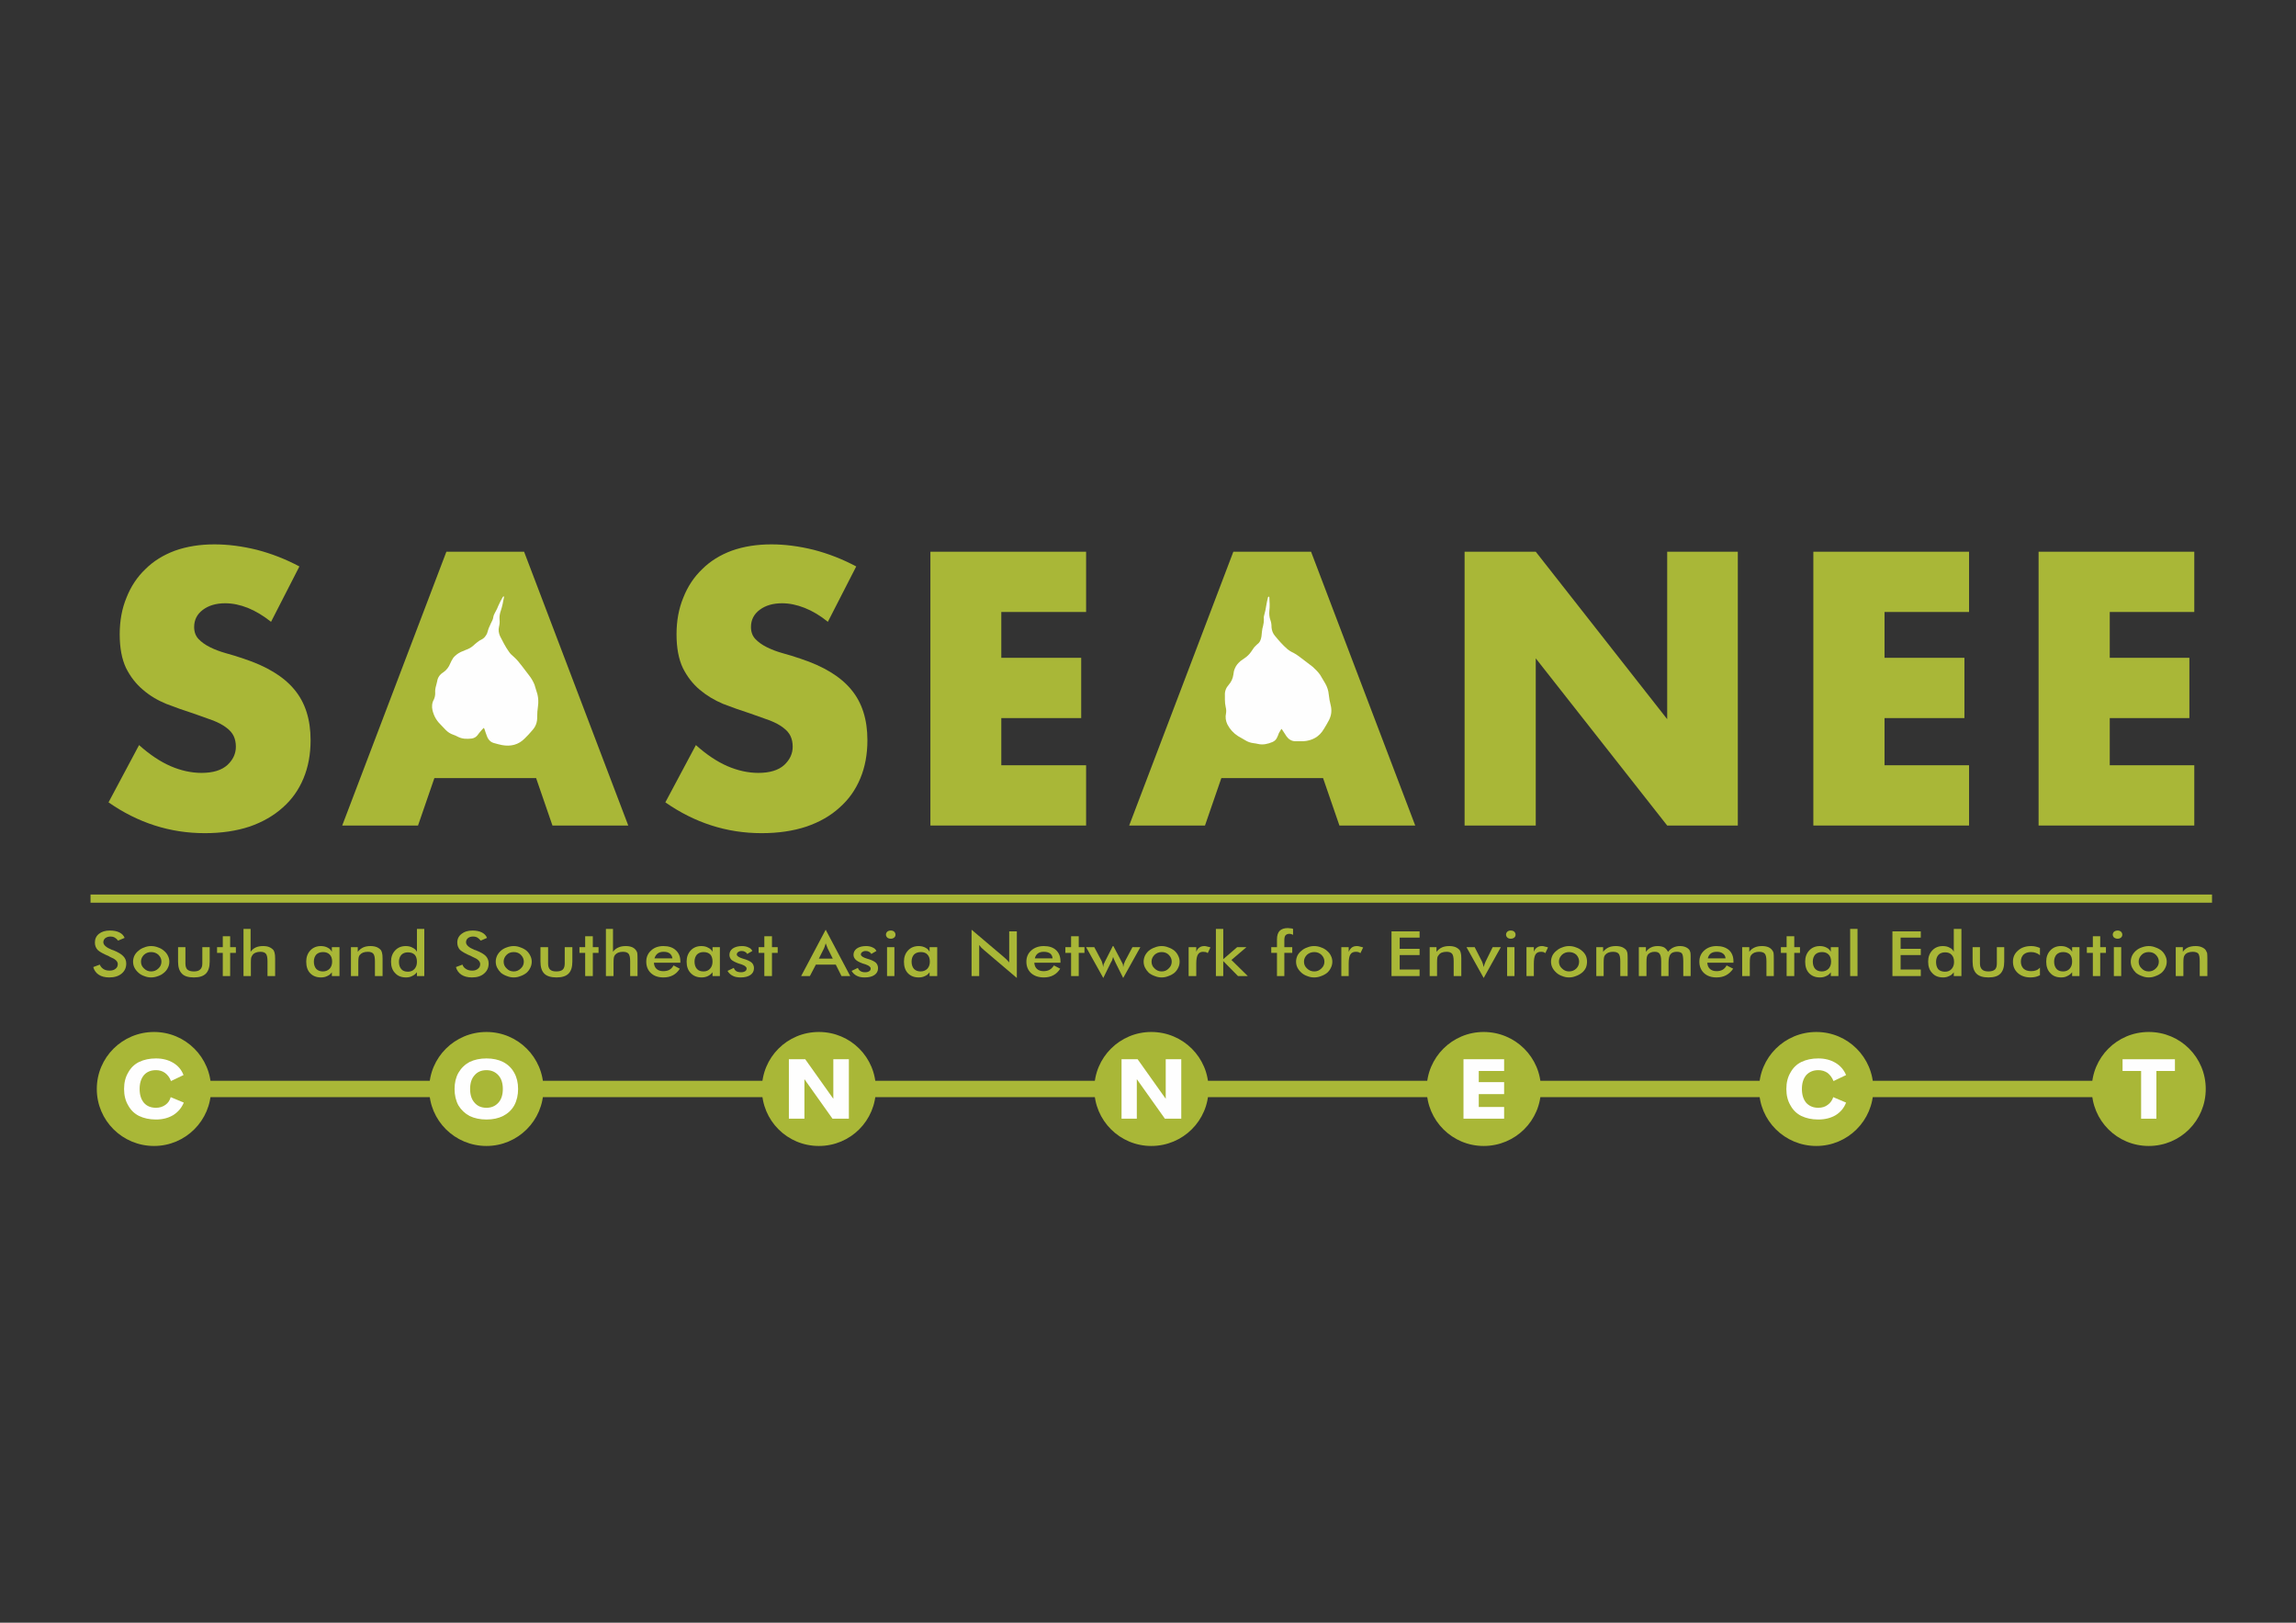 <svg version="1.2" xmlns="http://www.w3.org/2000/svg" viewBox="0 0 842 595" width="1800" height="1272">
	<rect x="0" y="0" width="842" height="595" fill="#333333" stroke="none"/>
	<title>saseanee logo-ai</title>
	<style>
		.s0 { fill: #a9b737 } 
		.s1 { fill: none;stroke: #a9b737;stroke-miterlimit:10;stroke-width: 3 } 
		.s2 { fill: #fefefe } 
	</style>
	<g id="Layer 1">
		<g id="&lt;Group&gt;">
			<path id="&lt;Compound Path&gt;" class="s0" d="m34.2 354.6l2.4-0.9q0.4 1 1.3 1.6 0.9 0.6 2.3 0.6 1.4 0 2.2-0.7 0.8-0.6 0.8-1.7 0-1.5-2.8-2.6-0.3-0.2-0.5-0.3-3.1-1.3-4.1-2.3-1-1.1-1-2.7 0-2 1.5-3.2 1.5-1.2 4-1.2 2.1 0 3.5 0.7 1.4 0.7 1.9 2l-2.4 1q-0.5-0.7-1.2-1.1-0.7-0.4-1.5-0.4-1.2 0-2 0.6-0.7 0.6-0.7 1.5 0 1.5 3.2 2.8 0.2 0.1 0.4 0.1 2.7 1.1 3.7 2.2 1.1 1.1 1.1 2.7 0 2.3-1.7 3.7-1.7 1.4-4.5 1.4-2.4 0-3.9-1-1.5-1-2-2.8z"/>
			<path id="&lt;Compound Path&gt;" fill-rule="evenodd" class="s0" d="m48.8 352.6q0-1.1 0.5-2.2 0.5-1 1.5-1.8 0.9-0.8 2.1-1.2 1.2-0.5 2.5-0.5 1.4 0 2.6 0.5 1.2 0.4 2.1 1.2 1 0.8 1.5 1.9 0.5 1 0.5 2.1 0 1.2-0.5 2.2-0.5 1.1-1.5 1.9-0.9 0.8-2.1 1.2-1.3 0.5-2.6 0.5-1.3 0-2.5-0.5-1.2-0.4-2.1-1.2-1-0.9-1.5-1.9-0.5-1-0.5-2.2zm10.4 0q0-1.4-1.1-2.5-1.1-1-2.7-1-1.5 0-2.6 1-1.1 1.1-1.1 2.5 0 1.5 1.1 2.5 1.1 1.1 2.6 1.1 1.6 0 2.7-1.1 1.1-1 1.1-2.5z"/>
			<path id="&lt;Compound Path&gt;" class="s0" d="m68 347.3v6q0 1.5 0.7 2.2 0.8 0.7 2.4 0.7 1.6 0 2.3-0.7 0.8-0.7 0.8-2.2v-6h2.7v5.3q0 3-1.4 4.4-1.4 1.4-4.4 1.4-3.1 0-4.4-1.4-1.4-1.4-1.4-4.4v-5.3z"/>
			<path id="&lt;Compound Path&gt;" class="s0" d="m81.7 357.9v-8.5h-2.1v-2.1h2.1v-4h2.7v4h2.1v2.1h-2.1v8.5z"/>
			<path id="&lt;Compound Path&gt;" class="s0" d="m89.3 357.9v-17.3h2.6v8.4q0.8-1.1 1.9-1.6 1.1-0.5 2.7-0.5 1.4 0 2.3 0.4 0.9 0.4 1.5 1.1 0.3 0.5 0.4 1 0.2 0.6 0.2 2.1v6.4h-2.8v-5.4q0-2.1-0.6-2.8-0.6-0.7-2-0.7-1 0-1.7 0.3-0.8 0.3-1.2 0.9-0.3 0.4-0.5 1-0.1 0.6-0.1 1.9v4.8z"/>
			<path id="&lt;Compound Path&gt;" fill-rule="evenodd" class="s0" d="m124.5 357.9h-2.8v-1.4q-0.7 1-1.7 1.4-1 0.5-2.3 0.5-2.5 0-4-1.6-1.4-1.5-1.4-4.2 0-2.5 1.5-4.1 1.5-1.6 3.9-1.6 1.4 0 2.5 0.6 1 0.5 1.5 1.5v-1.7h2.8zm-2.7-5.3q0-1.7-0.9-2.6-0.9-0.9-2.4-0.9-1.6 0-2.5 0.9-0.9 1-0.9 2.6 0 1.7 0.9 2.7 0.9 0.9 2.4 0.9 1.5 0 2.5-1 0.9-1 0.9-2.6z"/>
			<path id="&lt;Compound Path&gt;" class="s0" d="m128.7 357.9v-10.6h2.5v1.7q0.9-1.1 2-1.6 1.1-0.5 2.7-0.5 1.3 0 2.3 0.4 0.9 0.4 1.5 1.1 0.3 0.5 0.4 1 0.2 0.6 0.2 2.1v6.4h-2.8v-5.4q0-2.1-0.6-2.8-0.6-0.7-2-0.7-1 0-1.8 0.3-0.7 0.3-1.2 0.9-0.3 0.4-0.4 1-0.1 0.6-0.1 1.9v4.8z"/>
			<path id="&lt;Compound Path&gt;" fill-rule="evenodd" class="s0" d="m152.9 340.6h2.7v17.3h-2.7v-1.4q-0.8 1-1.8 1.4-0.9 0.5-2.2 0.5-2.6 0-4-1.6-1.5-1.5-1.5-4.2 0-2.5 1.5-4.1 1.5-1.6 3.9-1.6 1.5 0 2.5 0.6 1.1 0.5 1.6 1.5zm0 12.1q0-1.7-0.8-2.6-0.9-0.9-2.5-0.9-1.5 0-2.4 0.9-0.9 1-0.9 2.6 0 1.7 0.9 2.7 0.8 0.9 2.4 0.9 1.5 0 2.4-1 0.9-1 0.9-2.6z"/>
			<path id="&lt;Compound Path&gt;" class="s0" d="m167.2 354.6l2.4-0.9q0.3 1 1.3 1.6 0.9 0.6 2.3 0.6 1.3 0 2.1-0.7 0.8-0.6 0.8-1.7 0-1.5-2.7-2.6-0.4-0.2-0.6-0.3-3-1.3-4.1-2.3-1-1.1-1-2.7 0-2 1.6-3.2 1.5-1.2 4-1.2 2 0 3.4 0.7 1.4 0.7 1.9 2l-2.3 1q-0.6-0.7-1.2-1.1-0.7-0.4-1.6-0.4-1.2 0-1.9 0.6-0.7 0.6-0.7 1.5 0 1.5 3.1 2.8 0.3 0.1 0.4 0.1 2.8 1.1 3.8 2.2 1 1.1 1 2.7 0 2.3-1.7 3.7-1.6 1.4-4.4 1.4-2.4 0-3.9-1-1.5-1-2-2.8z"/>
			<path id="&lt;Compound Path&gt;" fill-rule="evenodd" class="s0" d="m181.8 352.6q0-1.1 0.5-2.2 0.5-1 1.4-1.8 0.9-0.8 2.1-1.2 1.3-0.5 2.6-0.5 1.3 0 2.5 0.5 1.2 0.4 2.2 1.2 0.9 0.8 1.4 1.9 0.5 1 0.5 2.1 0 1.2-0.5 2.2-0.5 1.1-1.4 1.9-1 0.8-2.2 1.2-1.2 0.5-2.5 0.5-1.3 0-2.5-0.5-1.2-0.4-2.2-1.2-0.9-0.9-1.4-1.9-0.5-1-0.5-2.2zm10.3 0q0-1.4-1.1-2.5-1-1-2.6-1-1.6 0-2.6 1-1.1 1.1-1.1 2.5 0 1.5 1.1 2.5 1 1.1 2.6 1.1 1.5 0 2.6-1.1 1.1-1 1.1-2.5z"/>
			<path id="&lt;Compound Path&gt;" class="s0" d="m201 347.3v6q0 1.5 0.7 2.2 0.7 0.7 2.3 0.7 1.7 0 2.4-0.7 0.7-0.7 0.7-2.2v-6h2.8v5.3q0 3-1.4 4.4-1.4 1.4-4.4 1.4-3.1 0-4.5-1.4-1.4-1.4-1.4-4.4v-5.3z"/>
			<path id="&lt;Compound Path&gt;" class="s0" d="m214.6 357.9v-8.5h-2.1v-2.1h2.1v-4h2.8v4h2.1v2.1h-2.1v8.5z"/>
			<path id="&lt;Compound Path&gt;" class="s0" d="m222.2 357.9v-17.3h2.6v8.4q0.8-1.1 2-1.6 1.1-0.5 2.7-0.5 1.3 0 2.3 0.4 0.9 0.4 1.4 1.1 0.4 0.5 0.5 1 0.1 0.6 0.1 2.1v6.4h-2.7v-5.4q0-2.1-0.6-2.8-0.6-0.7-2.1-0.7-0.9 0-1.7 0.3-0.7 0.3-1.2 0.9-0.3 0.4-0.4 1-0.1 0.6-0.1 1.9v4.8z"/>
			<path id="&lt;Compound Path&gt;" fill-rule="evenodd" class="s0" d="m249.5 353h-9.7q0.1 1.5 1 2.3 0.9 0.8 2.4 0.8 1.4 0 2.3-0.5 0.9-0.5 1.5-1.6l2.3 1.2q-1 1.6-2.5 2.4-1.5 0.8-3.5 0.8-2.9 0-4.6-1.6-1.7-1.6-1.7-4.2 0-2.5 1.8-4.1 1.7-1.6 4.5-1.6 2.9 0 4.5 1.5 1.7 1.5 1.7 4.1zm-2.9-1.6q-0.2-1.2-1-1.8-0.8-0.6-2.2-0.6-1.4 0-2.2 0.6-0.8 0.6-1.2 1.8z"/>
			<path id="&lt;Compound Path&gt;" fill-rule="evenodd" class="s0" d="m264 357.9h-2.7v-1.4q-0.8 1-1.7 1.4-1 0.5-2.3 0.5-2.5 0-4-1.6-1.5-1.5-1.5-4.2 0-2.5 1.5-4.1 1.5-1.6 3.9-1.6 1.5 0 2.5 0.6 1.1 0.5 1.6 1.5v-1.7h2.7zm-2.7-5.3q0-1.7-0.8-2.6-0.9-0.9-2.5-0.9-1.5 0-2.4 0.9-0.9 1-0.9 2.6 0 1.7 0.9 2.7 0.8 0.9 2.4 0.9 1.5 0 2.4-1 0.9-1 0.9-2.6z"/>
			<path id="&lt;Compound Path&gt;" class="s0" d="m266.8 356l2.3-1.1q0.3 0.8 0.9 1.2 0.7 0.4 1.8 0.4 0.9 0 1.5-0.4 0.5-0.3 0.5-1 0-0.8-1.9-1.5-0.6-0.2-1-0.3-1.9-0.7-2.7-1.4-0.7-0.8-0.7-1.8 0-1.4 1.2-2.3 1.3-0.9 3.4-0.9 1.4 0 2.4 0.5 1 0.4 1.4 1.3l-1.9 1.1q-0.2-0.5-0.8-0.8-0.5-0.3-1.2-0.3-0.8 0-1.3 0.4-0.5 0.3-0.5 0.9 0 0.8 2.2 1.5 0.6 0.2 1 0.3 1.7 0.6 2.4 1.3 0.7 0.8 0.7 1.9 0 1.6-1.3 2.5-1.3 0.9-3.6 0.9-1.8 0-2.9-0.6-1.2-0.6-1.9-1.8z"/>
			<path id="&lt;Compound Path&gt;" class="s0" d="m280.3 357.9v-8.5h-2.1v-2.1h2.1v-4h2.8v4h2.1v2.1h-2.1v8.5z"/>
			<path id="&lt;Compound Path&gt;" fill-rule="evenodd" class="s0" d="m308.6 357.9l-2.1-4.2h-7.3l-2.2 4.2h-3.2l9-17 9 17zm-8.3-6.4h5.1l-1.9-3.8q-0.1-0.3-0.3-0.8-0.2-0.5-0.4-1-0.1 0.5-0.3 1-0.2 0.4-0.3 0.8z"/>
			<path id="&lt;Compound Path&gt;" class="s0" d="m312.3 356l2.3-1.1q0.3 0.8 1 1.2 0.6 0.4 1.7 0.4 0.9 0 1.5-0.4 0.5-0.3 0.5-1 0-0.8-1.9-1.5-0.6-0.2-1-0.3-1.9-0.7-2.6-1.4-0.8-0.8-0.8-1.8 0-1.4 1.2-2.3 1.3-0.9 3.4-0.9 1.4 0 2.4 0.5 1 0.4 1.4 1.3l-1.9 1.1q-0.2-0.5-0.8-0.8-0.5-0.3-1.2-0.3-0.8 0-1.3 0.4-0.5 0.3-0.5 0.9 0 0.8 2.2 1.5 0.6 0.2 1 0.3 1.7 0.6 2.4 1.3 0.7 0.8 0.7 1.9 0 1.6-1.3 2.5-1.3 0.9-3.6 0.9-1.8 0-2.9-0.6-1.2-0.6-1.9-1.8z"/>
			<path id="&lt;Compound Path&gt;" class="s0" d="m324.9 342.7q0-0.6 0.5-1.1 0.5-0.4 1.3-0.4 0.7 0 1.2 0.4 0.5 0.5 0.5 1.1 0 0.7-0.5 1.1-0.5 0.4-1.2 0.4-0.8 0-1.3-0.4-0.5-0.5-0.5-1.1zm0.4 15.2v-10.6h2.7v10.6z"/>
			<path id="&lt;Compound Path&gt;" fill-rule="evenodd" class="s0" d="m343.7 357.9h-2.8v-1.4q-0.7 1-1.7 1.4-1 0.5-2.3 0.5-2.5 0-4-1.6-1.4-1.5-1.4-4.2 0-2.5 1.5-4.1 1.5-1.6 3.9-1.6 1.4 0 2.5 0.6 1 0.5 1.5 1.5v-1.7h2.8zm-2.7-5.3q0-1.7-0.9-2.6-0.8-0.9-2.4-0.9-1.6 0-2.5 0.9-0.9 1-0.9 2.6 0 1.7 0.9 2.7 0.9 0.9 2.4 0.9 1.5 0 2.5-1 0.9-1 0.9-2.6z"/>
			<path id="&lt;Compound Path&gt;" class="s0" d="m356.3 357.9v-17l11.8 10q0.5 0.4 1 0.9 0.5 0.5 1 1.1v-11.4h2.8v17.1l-12-10.2q-0.5-0.5-1-0.9-0.4-0.5-0.8-1v11.4z"/>
			<path id="&lt;Compound Path&gt;" fill-rule="evenodd" class="s0" d="m388.9 353h-9.6q0.1 1.5 1 2.3 0.9 0.8 2.4 0.8 1.3 0 2.2-0.5 0.9-0.5 1.6-1.6l2.3 1.2q-1 1.6-2.5 2.4-1.5 0.8-3.5 0.8-2.9 0-4.7-1.6-1.7-1.6-1.7-4.2 0-2.5 1.8-4.1 1.8-1.6 4.6-1.6 2.9 0 4.5 1.5 1.6 1.5 1.6 4.1zm-2.9-1.6q-0.1-1.2-0.9-1.8-0.9-0.6-2.3-0.6-1.4 0-2.2 0.6-0.8 0.6-1.1 1.8z"/>
			<path id="&lt;Compound Path&gt;" class="s0" d="m392.8 357.9v-8.5h-2.1v-2.1h2.1v-4h2.8v4h2.1v2.1h-2.1v8.5z"/>
			<path id="&lt;Compound Path&gt;" class="s0" d="m411.9 358.6l-2.8-5.6q-0.3-0.6-0.5-1.1-0.2-0.5-0.4-1-0.2 0.7-0.4 1.3-0.3 0.5-0.4 0.7l-2.8 5.7-6.3-11.3h3l2.7 5.1q0.1 0.3 0.3 0.9 0.1 0.6 0.3 1.3 0-0.4 0.1-0.9 0.2-0.4 0.5-1.1l2.9-5.7h0.2l3 5.7q0.3 0.6 0.5 1 0.1 0.5 0.1 1 0.1-0.6 0.3-1.2 0.2-0.5 0.4-1l2.7-5.1h2.9z"/>
			<path id="&lt;Compound Path&gt;" fill-rule="evenodd" class="s0" d="m419.4 352.6q0-1.1 0.5-2.2 0.5-1 1.4-1.8 1-0.8 2.2-1.2 1.2-0.5 2.5-0.5 1.3 0 2.5 0.5 1.2 0.4 2.2 1.2 0.9 0.8 1.4 1.9 0.5 1 0.5 2.1 0 1.2-0.5 2.2-0.5 1.1-1.4 1.9-1 0.8-2.2 1.2-1.2 0.5-2.5 0.5-1.3 0-2.5-0.5-1.2-0.4-2.2-1.2-0.9-0.9-1.4-1.9-0.5-1-0.5-2.2zm10.3 0q0-1.4-1.1-2.5-1-1-2.6-1-1.5 0-2.6 1-1.1 1.1-1.1 2.5 0 1.5 1.1 2.5 1.1 1.1 2.6 1.1 1.6 0 2.6-1.1 1.1-1 1.1-2.5z"/>
			<path id="&lt;Compound Path&gt;" class="s0" d="m438.7 349q0.4-1.1 1.2-1.6 0.7-0.5 1.8-0.5 0.5 0 1.1 0.2 0.6 0.1 1.1 0.3l-1 2.1q-0.3-0.3-0.7-0.4-0.5-0.1-1-0.1-1.3 0-1.9 1-0.6 1-0.6 3.3v4.6h-2.8v-10.6h2.8z"/>
			<path id="&lt;Compound Path&gt;" class="s0" d="m445.9 357.9v-17.3h2.7v11.1l5.1-4.4h3.4l-5.5 4.7 6 5.9h-3.6l-5.4-5.5v5.5z"/>
			<path id="&lt;Compound Path&gt;" class="s0" d="m468.3 357.9v-8.5h-2.1v-2.1h2.1v-2.8q0-2.2 1-3.2 1-1 3-1 0.5 0 1 0.1 0.4 0 0.9 0.2v2.2q-0.3-0.2-0.7-0.3-0.3-0.1-0.6-0.1-1 0-1.5 0.6-0.4 0.5-0.4 1.8v2.5h2.9v2.1h-2.9v8.5z"/>
			<path id="&lt;Compound Path&gt;" fill-rule="evenodd" class="s0" d="m475.3 352.6q0-1.1 0.5-2.2 0.5-1 1.5-1.8 0.9-0.8 2.1-1.2 1.2-0.5 2.5-0.5 1.4 0 2.6 0.5 1.2 0.4 2.1 1.2 1 0.8 1.5 1.9 0.5 1 0.5 2.1 0 1.2-0.5 2.2-0.5 1.1-1.4 1.9-1 0.8-2.2 1.2-1.2 0.5-2.6 0.5-1.3 0-2.5-0.5-1.2-0.4-2.1-1.2-1-0.9-1.5-1.9-0.5-1-0.5-2.2zm10.4 0q0-1.4-1.1-2.5-1.1-1-2.6-1-1.6 0-2.7 1-1.1 1.1-1.1 2.5 0 1.5 1.1 2.5 1.1 1.1 2.7 1.1 1.5 0 2.6-1.1 1.1-1 1.1-2.5z"/>
			<path id="&lt;Compound Path&gt;" class="s0" d="m494.6 349q0.5-1.1 1.2-1.6 0.7-0.5 1.8-0.5 0.6 0 1.2 0.2 0.5 0.1 1.1 0.3l-1 2.1q-0.4-0.3-0.8-0.4-0.4-0.1-0.9-0.1-1.4 0-2 1-0.6 1-0.6 3.3v4.6h-2.7v-10.6h2.7z"/>
			<path id="&lt;Compound Path&gt;" class="s0" d="m510.3 357.9v-16.4h10.3v2.3h-7.3v4.1h7.3v2.3h-7.3v5.3h7.3v2.4z"/>
			<path id="&lt;Compound Path&gt;" class="s0" d="m524.3 357.9v-10.6h2.5v1.7q0.9-1.1 2-1.6 1.1-0.5 2.7-0.5 1.3 0 2.3 0.4 0.9 0.4 1.5 1.1 0.3 0.5 0.4 1 0.2 0.6 0.2 2.1v6.4h-2.8v-5.4q0-2.1-0.6-2.8-0.6-0.7-2-0.7-1 0-1.8 0.3-0.7 0.3-1.1 0.9-0.4 0.4-0.5 1-0.1 0.6-0.1 1.9v4.8z"/>
			<path id="&lt;Compound Path&gt;" class="s0" d="m544.1 358.6l-6.3-11.3h3l2.7 5.3q0.1 0.3 0.3 0.8 0.1 0.5 0.3 1.2 0.2-0.5 0.3-1 0.2-0.5 0.4-1l2.6-5.3h3z"/>
			<path id="&lt;Compound Path&gt;" class="s0" d="m552.3 342.7q0-0.6 0.5-1.1 0.5-0.4 1.2-0.4 0.8 0 1.3 0.4 0.5 0.5 0.5 1.1 0 0.7-0.5 1.1-0.5 0.4-1.3 0.4-0.7 0-1.2-0.4-0.5-0.5-0.5-1.1zm0.4 15.2v-10.6h2.7v10.6z"/>
			<path id="&lt;Compound Path&gt;" class="s0" d="m562.5 349q0.4-1.1 1.2-1.6 0.7-0.5 1.8-0.5 0.6 0 1.1 0.2 0.6 0.1 1.1 0.3l-1 2.1q-0.3-0.3-0.7-0.4-0.4-0.1-0.9-0.1-1.4 0-2 1-0.6 1-0.6 3.3v4.6h-2.7v-10.6h2.7z"/>
			<path id="&lt;Compound Path&gt;" fill-rule="evenodd" class="s0" d="m568.8 352.6q0-1.1 0.5-2.2 0.5-1 1.5-1.8 0.9-0.8 2.1-1.2 1.2-0.5 2.5-0.5 1.4 0 2.6 0.5 1.2 0.4 2.1 1.2 1 0.8 1.5 1.9 0.4 1 0.4 2.1 0 1.2-0.4 2.2-0.5 1.1-1.5 1.9-1 0.8-2.2 1.2-1.2 0.5-2.5 0.5-1.3 0-2.5-0.5-1.2-0.4-2.1-1.2-1-0.9-1.5-1.9-0.5-1-0.5-2.2zm10.3 0q0-1.4-1-2.5-1.1-1-2.7-1-1.5 0-2.6 1-1.1 1.1-1.1 2.5 0 1.5 1.1 2.5 1.1 1.1 2.6 1.1 1.6 0 2.7-1.1 1-1 1-2.5z"/>
			<path id="&lt;Compound Path&gt;" class="s0" d="m585.4 357.9v-10.6h2.5v1.7q0.9-1.1 2-1.6 1.1-0.5 2.7-0.5 1.3 0 2.3 0.4 0.9 0.4 1.5 1.1 0.3 0.5 0.4 1 0.1 0.6 0.1 2.1v6.4h-2.7v-5.4q0-2.1-0.6-2.8-0.6-0.7-2.1-0.7-0.9 0-1.7 0.3-0.7 0.3-1.2 0.9-0.3 0.4-0.4 1-0.1 0.6-0.1 1.9v4.8z"/>
			<path id="&lt;Compound Path&gt;" class="s0" d="m603.8 357.9h-2.8v-10.6h2.6v1.7q0.8-1.1 1.9-1.6 1-0.5 2.4-0.5 1.4 0 2.4 0.5 0.9 0.6 1.4 1.6 0.9-1.1 2-1.6 1.1-0.5 2.4-0.5 1.2 0 2.1 0.4 0.9 0.4 1.4 1.1 0.2 0.4 0.3 0.8 0.1 0.5 0.1 1.4v0.9 6.4h-2.7v-5.4q0-2.2-0.5-2.9-0.5-0.6-1.9-0.6-1.6 0-2.3 0.9-0.7 0.9-0.7 3.2v4.8h-2.7v-5.4q0-2-0.6-2.8-0.5-0.7-1.8-0.7-0.9 0-1.5 0.3-0.7 0.3-1.1 0.9-0.2 0.4-0.3 0.9-0.1 0.5-0.1 2z"/>
			<path id="&lt;Compound Path&gt;" fill-rule="evenodd" class="s0" d="m635.7 353h-9.6q0.1 1.5 1 2.3 0.9 0.8 2.4 0.8 1.3 0 2.2-0.5 0.9-0.5 1.5-1.6l2.4 1.2q-1.1 1.6-2.6 2.4-1.5 0.8-3.5 0.8-2.9 0-4.6-1.6-1.7-1.6-1.7-4.2 0-2.5 1.8-4.1 1.8-1.6 4.5-1.6 2.9 0 4.6 1.5 1.6 1.5 1.6 4.1zm-2.9-1.6q-0.1-1.2-1-1.8-0.8-0.6-2.2-0.6-1.4 0-2.2 0.6-0.8 0.6-1.1 1.8z"/>
			<path id="&lt;Compound Path&gt;" class="s0" d="m638.9 357.9v-10.6h2.6v1.7q0.8-1.1 2-1.6 1.1-0.5 2.7-0.5 1.3 0 2.3 0.4 0.9 0.4 1.4 1.1 0.4 0.5 0.5 1 0.1 0.6 0.1 2.1v6.4h-2.7v-5.4q0-2.1-0.6-2.8-0.6-0.7-2.1-0.7-0.9 0-1.7 0.3-0.7 0.3-1.2 0.9-0.3 0.4-0.4 1-0.1 0.6-0.1 1.9v4.8z"/>
			<path id="&lt;Compound Path&gt;" class="s0" d="m655.2 357.9v-8.5h-2.1v-2.1h2.1v-4h2.8v4h2.1v2.1h-2.1v8.5z"/>
			<path id="&lt;Compound Path&gt;" fill-rule="evenodd" class="s0" d="m674.2 357.9h-2.8v-1.4q-0.7 1-1.7 1.4-1 0.5-2.3 0.5-2.5 0-4-1.6-1.4-1.5-1.4-4.2 0-2.5 1.5-4.1 1.5-1.6 3.9-1.6 1.4 0 2.5 0.6 1 0.5 1.5 1.5v-1.7h2.8zm-2.7-5.3q0-1.7-0.9-2.6-0.9-0.9-2.4-0.9-1.6 0-2.5 0.9-0.9 1-0.9 2.6 0 1.7 0.9 2.7 0.9 0.9 2.4 0.9 1.5 0 2.5-1 0.9-1 0.9-2.6z"/>
			<path id="&lt;Compound Path&gt;" class="s0" d="m678.5 357.9v-17.3h2.7v17.3z"/>
			<path id="&lt;Compound Path&gt;" class="s0" d="m694 357.9v-16.4h10.4v2.3h-7.4v4.1h7.4v2.3h-7.4v5.3h7.4v2.4z"/>
			<path id="&lt;Compound Path&gt;" fill-rule="evenodd" class="s0" d="m716.5 340.6h2.8v17.3h-2.8v-1.4q-0.7 1-1.7 1.4-1 0.5-2.2 0.5-2.6 0-4-1.6-1.5-1.5-1.5-4.2 0-2.5 1.5-4.1 1.5-1.6 3.9-1.6 1.5 0 2.5 0.6 1.1 0.5 1.5 1.5zm0.1 12.1q0-1.7-0.9-2.6-0.8-0.9-2.4-0.9-1.5 0-2.4 0.9-0.9 1-0.9 2.6 0 1.7 0.8 2.7 0.9 0.9 2.5 0.9 1.5 0 2.4-1 0.9-1 0.9-2.6z"/>
			<path id="&lt;Compound Path&gt;" class="s0" d="m726.1 347.3v6q0 1.5 0.8 2.2 0.7 0.7 2.3 0.7 1.6 0 2.4-0.7 0.7-0.7 0.7-2.2v-6h2.7v5.3q0 3-1.4 4.4-1.3 1.4-4.4 1.4-3 0-4.4-1.4-1.4-1.4-1.4-4.4v-5.3z"/>
			<path id="&lt;Compound Path&gt;" class="s0" d="m748.1 350.3q-0.6-0.6-1.5-0.9-0.8-0.3-1.8-0.3-1.7 0-2.7 0.9-1 1-1 2.6 0 1.6 1 2.6 1 0.9 2.8 0.9 1 0 1.8-0.3 0.8-0.3 1.4-1v2.8q-0.8 0.4-1.6 0.6-0.9 0.2-1.9 0.2-2.8 0-4.6-1.6-1.8-1.6-1.8-4.2 0-2.5 1.9-4.1 1.8-1.6 4.8-1.6 0.9 0 1.7 0.2 0.8 0.2 1.5 0.5z"/>
			<path id="&lt;Compound Path&gt;" fill-rule="evenodd" class="s0" d="m762.6 357.9h-2.7v-1.4q-0.8 1-1.8 1.4-0.9 0.5-2.2 0.5-2.6 0-4-1.6-1.5-1.5-1.5-4.2 0-2.5 1.5-4.1 1.5-1.6 3.9-1.6 1.5 0 2.5 0.6 1.1 0.5 1.6 1.5v-1.7h2.7zm-2.7-5.3q0-1.7-0.8-2.6-0.9-0.9-2.5-0.9-1.5 0-2.4 0.9-0.9 1-0.9 2.6 0 1.7 0.9 2.7 0.8 0.9 2.4 0.9 1.5 0 2.4-1 0.9-1 0.9-2.6z"/>
			<path id="&lt;Compound Path&gt;" class="s0" d="m767.5 357.9v-8.5h-2.2v-2.1h2.2v-4h2.7v4h2.1v2.1h-2.1v8.5z"/>
			<path id="&lt;Compound Path&gt;" class="s0" d="m774.8 342.7q0-0.6 0.5-1.1 0.6-0.4 1.3-0.4 0.7 0 1.2 0.4 0.5 0.5 0.5 1.1 0 0.7-0.5 1.1-0.5 0.4-1.2 0.4-0.7 0-1.3-0.4-0.5-0.5-0.5-1.1zm0.4 15.2v-10.6h2.7v10.6z"/>
			<path id="&lt;Compound Path&gt;" fill-rule="evenodd" class="s0" d="m781.4 352.6q0-1.1 0.5-2.2 0.5-1 1.4-1.8 0.9-0.8 2.1-1.2 1.3-0.5 2.6-0.5 1.3 0 2.5 0.5 1.2 0.4 2.2 1.2 0.9 0.8 1.4 1.9 0.5 1 0.5 2.1 0 1.2-0.5 2.2-0.5 1.1-1.4 1.9-1 0.8-2.2 1.2-1.2 0.5-2.5 0.5-1.3 0-2.5-0.5-1.2-0.4-2.2-1.2-0.9-0.9-1.4-1.9-0.5-1-0.5-2.2zm10.3 0q0-1.4-1.1-2.5-1-1-2.6-1-1.6 0-2.6 1-1.1 1.1-1.1 2.5 0 1.5 1.1 2.5 1 1.1 2.6 1.1 1.5 0 2.6-1.1 1.1-1 1.1-2.5z"/>
			<path id="&lt;Compound Path&gt;" class="s0" d="m797.9 357.9v-10.6h2.6v1.7q0.8-1.1 1.9-1.6 1.2-0.5 2.8-0.5 1.3 0 2.2 0.4 1 0.4 1.5 1.1 0.3 0.5 0.5 1 0.1 0.6 0.1 2.1v6.4h-2.8v-5.4q0-2.1-0.5-2.8-0.6-0.7-2.1-0.7-0.9 0-1.7 0.3-0.8 0.3-1.2 0.9-0.3 0.4-0.4 1-0.1 0.6-0.1 1.9v4.8z"/>
		</g>
		<path id="&lt;Path&gt;" class="s1" d="m33.2 329.5h778"/>
		<g id="&lt;Group&gt;">
			<g id="&lt;Group&gt;">
				<g id="&lt;Group&gt;">
					<path id="&lt;Compound Path&gt;" class="s0" d="m99.4 228q-4.3-3.4-8.5-5.1-4.3-1.7-8.3-1.7-5 0-8.2 2.4-3.2 2.4-3.2 6.3 0 2.7 1.6 4.4 1.6 1.7 4.2 3 2.6 1.3 5.8 2.2 3.3 0.9 6.5 2 12.8 4.2 18.7 11.4 5.9 7.1 5.9 18.5 0 7.8-2.6 14-2.6 6.3-7.6 10.7-5 4.5-12.2 7-7.3 2.4-16.4 2.4-19.1 0-35.3-11.3l11.2-21q5.8 5.2 11.5 7.7 5.8 2.5 11.4 2.5 6.3 0 9.5-2.9 3.1-2.9 3.1-6.7 0-2.2-0.8-3.9-0.8-1.7-2.7-3.1-1.8-1.4-4.8-2.6-3-1.1-7.3-2.6-5-1.6-9.9-3.5-4.9-2-8.6-5.2-3.8-3.2-6.2-8-2.3-4.9-2.3-12.3 0-7.5 2.5-13.5 2.4-6.1 6.9-10.4 4.4-4.4 10.9-6.8 6.5-2.3 14.4-2.3 7.5 0 15.6 2 8.1 2.1 15.6 6.1z"/>
					<path id="&lt;Compound Path&gt;" class="s0" d="m196.6 285.3h-37.3l-6 17.4h-27.8l38.2-100.4h28.5l38.2 100.4h-27.8z"/>
					<path id="&lt;Compound Path&gt;" class="s0" d="m303.6 228q-4.2-3.4-8.5-5.1-4.3-1.7-8.3-1.7-5 0-8.2 2.4-3.2 2.4-3.2 6.3 0 2.7 1.6 4.4 1.6 1.7 4.2 3 2.6 1.3 5.8 2.2 3.3 0.9 6.5 2 12.8 4.2 18.7 11.4 5.9 7.1 5.9 18.5 0 7.8-2.6 14-2.6 6.3-7.6 10.7-4.9 4.5-12.2 7-7.3 2.4-16.4 2.4-19.1 0-35.3-11.3l11.2-21q5.8 5.2 11.5 7.7 5.8 2.5 11.4 2.5 6.3 0 9.5-2.9 3.1-2.9 3.1-6.7 0-2.2-0.8-3.9-0.8-1.7-2.7-3.1-1.8-1.4-4.8-2.6-3-1.1-7.3-2.6-5-1.6-9.9-3.5-4.8-2-8.6-5.2-3.8-3.2-6.2-8-2.3-4.9-2.3-12.3 0-7.5 2.5-13.5 2.4-6.1 6.9-10.4 4.4-4.4 10.9-6.8 6.5-2.3 14.5-2.3 7.4 0 15.5 2 8.1 2.1 15.6 6.1z"/>
					<path id="&lt;Compound Path&gt;" class="s0" d="m398.3 224.4h-31.1v16.8h29.3v22.1h-29.3v17.3h31.1v22.1h-57.1v-100.4h57.1z"/>
					<path id="&lt;Compound Path&gt;" class="s0" d="m485.2 285.3h-37.3l-6 17.4h-27.8l38.2-100.4h28.5l38.2 100.4h-27.8z"/>
					<path id="&lt;Compound Path&gt;" class="s0" d="m537.1 302.7v-100.4h26.1l48.2 61.4v-61.4h25.9v100.4h-25.9l-48.2-61.3v61.3z"/>
					<path id="&lt;Compound Path&gt;" class="s0" d="m722.1 224.4h-31v16.8h29.3v22.1h-29.3v17.3h31v22.1h-57.1v-100.4h57.1z"/>
					<path id="&lt;Compound Path&gt;" class="s0" d="m804.7 224.4h-31v16.8h29.2v22.1h-29.2v17.3h31v22.1h-57.1v-100.4h57.1z"/>
				</g>
				<path id="&lt;Path&gt;" class="s2" d="m469.9 267.3c-0.3 0.5-0.6 1-0.9 1.5-0.2 0.6-0.4 1.1-0.7 1.7q-0.5 1.1-1.7 1.6c-1.7 0.7-3.4 1.1-5.2 0.7q-0.8-0.2-1.7-0.3-1.7-0.2-3.1-1.1c-0.8-0.5-1.7-1-2.6-1.5q-2.5-1.6-3.9-4.3c-0.6-1.3-0.8-2.6-0.5-4q0.2-1.1-0.1-2.3-0.3-1.3-0.3-2.7 0-0.8 0-1.6c-0.1-1.5 0.4-2.8 1.4-3.9q1.4-1.6 1.7-3.7c0.1-0.8 0.2-1.6 0.6-2.4 0.4-1 1.1-1.8 2-2.6q0.8-0.6 1.7-1.2 1.3-0.9 2.2-2.2c0.4-0.5 0.7-1.1 1.1-1.6 0.4-0.4 0.8-0.9 1.2-1.2 1-0.7 1.3-1.7 1.5-2.8 0.1-0.6 0.1-1.3 0.2-1.9q0.1-1 0.4-2c0.2-0.8 0.3-1.6 0.3-2.5-0.1-0.6 0-1.2 0.2-1.8q0.4-1.4 0.6-2.8c0.2-1.1 0.4-2.3 0.7-3.4 0.1-0.1 0.1-0.3 0.3-0.2 0.2 0 0.2 0.2 0.2 0.3 0.1 1.6 0.2 3.3 0 4.9-0.1 1.2 0 2.3 0.4 3.4 0.3 0.8 0.4 1.7 0.4 2.6 0.1 1.2 0.5 2.3 1.3 3.2 1.4 1.7 2.8 3.3 4.4 4.7 0.7 0.6 1.5 1.1 2.4 1.5 1.3 0.7 2.4 1.6 3.6 2.5q1.7 1.3 3.4 2.6c1 0.9 1.9 1.8 2.7 2.9q1 1.6 1.9 3.2 1.1 1.9 1.3 4.1 0.2 2 0.7 3.9 0.7 2.8-0.6 5.4c-0.6 1.1-1.2 2.2-1.9 3.3-1.7 2.9-4.3 4.3-7.6 4.5-0.9 0-1.9 0-2.8 0-1.4 0-2.5-0.7-3.3-1.8-0.5-0.8-1-1.5-1.5-2.3q-0.2-0.2-0.3-0.4 0 0-0.1 0z"/>
			</g>
			<path id="&lt;Path&gt;" class="s2" d="m177.4 266.9c-0.4 0.4-0.8 0.8-1.2 1.3-0.4 0.4-0.7 0.9-1.1 1.4q-0.8 1-2.1 1.2c-1.8 0.2-3.5 0.2-5.2-0.7q-0.7-0.4-1.6-0.7-1.5-0.5-2.7-1.7c-0.7-0.8-1.4-1.4-2.1-2.2q-2.1-2.1-2.8-5.1c-0.3-1.3-0.2-2.7 0.5-3.9q0.5-1.1 0.5-2.3-0.1-1.4 0.3-2.7 0.2-0.8 0.4-1.6c0.2-1.5 1-2.6 2.3-3.4q1.7-1.2 2.5-3.2c0.3-0.7 0.7-1.5 1.2-2.2 0.7-0.8 1.6-1.5 2.6-2q0.9-0.4 1.9-0.8 1.5-0.5 2.7-1.5c0.5-0.5 1-0.9 1.5-1.3 0.4-0.3 0.9-0.7 1.4-0.9 1.1-0.5 1.7-1.3 2.2-2.3 0.2-0.6 0.4-1.3 0.6-1.9q0.4-0.9 0.8-1.8c0.4-0.8 0.8-1.5 0.9-2.3 0.1-0.7 0.4-1.2 0.7-1.8q0.7-1.2 1.2-2.5c0.5-1.1 1-2.1 1.6-3.1 0.1-0.1 0.2-0.3 0.3-0.2 0.2 0.1 0.2 0.2 0.1 0.4-0.3 1.6-0.6 3.2-1.1 4.7-0.4 1.1-0.6 2.2-0.5 3.4 0.1 0.9 0 1.8-0.2 2.6-0.3 1.2-0.1 2.4 0.4 3.5 1 1.9 1.9 3.8 3.2 5.6 0.5 0.8 1.2 1.4 1.9 2 1.1 1 2 2.1 2.9 3.3q1.3 1.7 2.6 3.4c0.8 1 1.5 2.2 2 3.4q0.6 1.8 1.1 3.6 0.5 2.1 0.2 4.3-0.3 2-0.3 4 0.1 2.9-1.9 5c-0.8 1-1.7 1.9-2.6 2.8-2.3 2.4-5.2 3.1-8.4 2.5-0.9-0.2-1.8-0.4-2.8-0.7-1.3-0.3-2.2-1.2-2.7-2.5-0.4-0.9-0.6-1.8-0.9-2.6q-0.1-0.2-0.2-0.4-0.1-0.1-0.1-0.1z"/>
		</g>
		<path id="&lt;Path&gt;" class="s0" d="m803.4 402.3h-742.2v-6h742.2z"/>
		<g id="&lt;Group&gt;">
			<path id="&lt;Path&gt;" class="s0" d="m77.4 399.3c0-11.6-9.4-20.9-20.9-20.9-11.6 0-21 9.3-21 20.9 0 11.6 9.4 20.9 21 20.9 11.5 0 20.9-9.3 20.9-20.9z"/>
			<path id="&lt;Path&gt;" class="s0" d="m199.3 399.3c0-11.6-9.4-20.9-20.9-20.9-11.6 0-21 9.3-21 20.9 0 11.6 9.4 20.9 21 20.9 11.5 0 20.9-9.3 20.9-20.9z"/>
			<path id="&lt;Path&gt;" class="s0" d="m321.2 399.3c0-11.6-9.3-20.9-20.9-20.9-11.6 0-20.9 9.3-20.9 20.9 0 11.6 9.3 20.9 20.9 20.9 11.6 0 20.9-9.3 20.9-20.9z"/>
			<path id="&lt;Path&gt;" class="s0" d="m443.2 399.3c0-11.6-9.4-20.9-21-20.9-11.5 0-20.9 9.3-20.9 20.9 0 11.6 9.4 20.9 20.9 20.9 11.6 0 21-9.3 21-20.9z"/>
			<path id="&lt;Path&gt;" class="s0" d="m565.1 399.3c0-11.6-9.4-20.9-21-20.9-11.5 0-20.9 9.3-20.9 20.9 0 11.6 9.4 20.9 20.9 20.9 11.6 0 21-9.3 21-20.9z"/>
			<path id="&lt;Path&gt;" class="s0" d="m687 399.3c0-11.6-9.4-20.9-20.9-20.9-11.6 0-21 9.3-21 20.9 0 11.6 9.4 20.9 21 20.9 11.5 0 20.9-9.3 20.9-20.9z"/>
			<path id="&lt;Path&gt;" class="s0" d="m808.9 399.3c0-11.6-9.3-20.9-20.9-20.9-11.6 0-20.9 9.3-20.9 20.9 0 11.6 9.3 20.9 20.9 20.9 11.6 0 20.9-9.3 20.9-20.9z"/>
			<g id="&lt;Group&gt;">
				<path id="&lt;Compound Path&gt;" class="s2" d="m51 409.2q-2.6-1.3-4-3.9-1.5-2.5-1.5-6 0-3.5 1.5-6 1.4-2.6 4-3.9 2.7-1.3 6.2-1.3 3.6 0 6.3 1.6 2.7 1.6 3.8 4.5l-4.6 2.2q-0.7-1.9-2.2-3-1.4-1-3.3-1-2.8 0-4.4 1.8-1.6 1.9-1.6 5.1 0 3.2 1.6 5.1 1.6 1.8 4.4 1.8 2 0 3.5-1.1 1.4-1 1.9-2.8l4.8 2q-1.2 2.9-3.9 4.6-2.7 1.6-6.3 1.6-3.5 0-6.2-1.3z"/>
			</g>
			<g id="&lt;Group&gt;">
				<path id="&lt;Compound Path&gt;" fill-rule="evenodd" class="s2" d="m172.2 409.2q-2.6-1.4-4.1-3.9-1.4-2.6-1.4-6 0-3.4 1.4-5.9 1.5-2.6 4.1-4 2.7-1.3 6.2-1.3 3.5 0 6.1 1.3 2.7 1.4 4.1 4 1.4 2.5 1.4 5.9 0 3.4-1.4 6-1.4 2.5-4.1 3.9-2.6 1.3-6.1 1.3-3.5 0-6.2-1.3zm10.6-4.9q1.6-1.8 1.6-5 0-3.2-1.6-5-1.7-1.9-4.4-1.9-2.8 0-4.4 1.9-1.6 1.8-1.6 5 0 3.2 1.6 5 1.6 1.9 4.4 1.9 2.7 0 4.4-1.9z"/>
			</g>
			<g id="&lt;Group&gt;">
				<path id="&lt;Compound Path&gt;" class="s2" d="m311.3 388.4v21.8h-6l-10.3-14.5v14.5h-5.7v-21.8h6l10.3 14.5v-14.5z"/>
			</g>
			<g id="&lt;Group&gt;">
				<path id="&lt;Compound Path&gt;" class="s2" d="m433.2 388.4v21.8h-6l-10.3-14.5v14.5h-5.6v-21.8h5.9l10.3 14.5v-14.5z"/>
			</g>
			<g id="&lt;Group&gt;">
				<path id="&lt;Compound Path&gt;" class="s2" d="m551.6 388.4v4.3h-9.3v4.1h9.3v4.4h-9.3v4.7h9.3v4.3h-14.9v-21.8z"/>
			</g>
			<g id="&lt;Group&gt;">
				<path id="&lt;Compound Path&gt;" class="s2" d="m660.6 409.2q-2.6-1.3-4-3.9-1.5-2.5-1.5-6 0-3.5 1.5-6 1.4-2.6 4-3.9 2.7-1.3 6.2-1.3 3.6 0 6.3 1.6 2.7 1.6 3.9 4.5l-4.6 2.2q-0.8-1.9-2.2-3-1.5-1-3.4-1-2.7 0-4.4 1.8-1.6 1.9-1.6 5.1 0 3.2 1.6 5.1 1.7 1.8 4.4 1.8 2.1 0 3.5-1.1 1.4-1 2-2.8l4.7 2q-1.1 2.9-3.8 4.6-2.7 1.6-6.4 1.6-3.5 0-6.2-1.3z"/>
			</g>
			<g id="&lt;Group&gt;">
				<path id="&lt;Compound Path&gt;" class="s2" d="m797.6 388.4v4.3h-6.8v17.5h-5.6v-17.5h-6.8v-4.3z"/>
			</g>
		</g>
	</g>
</svg>